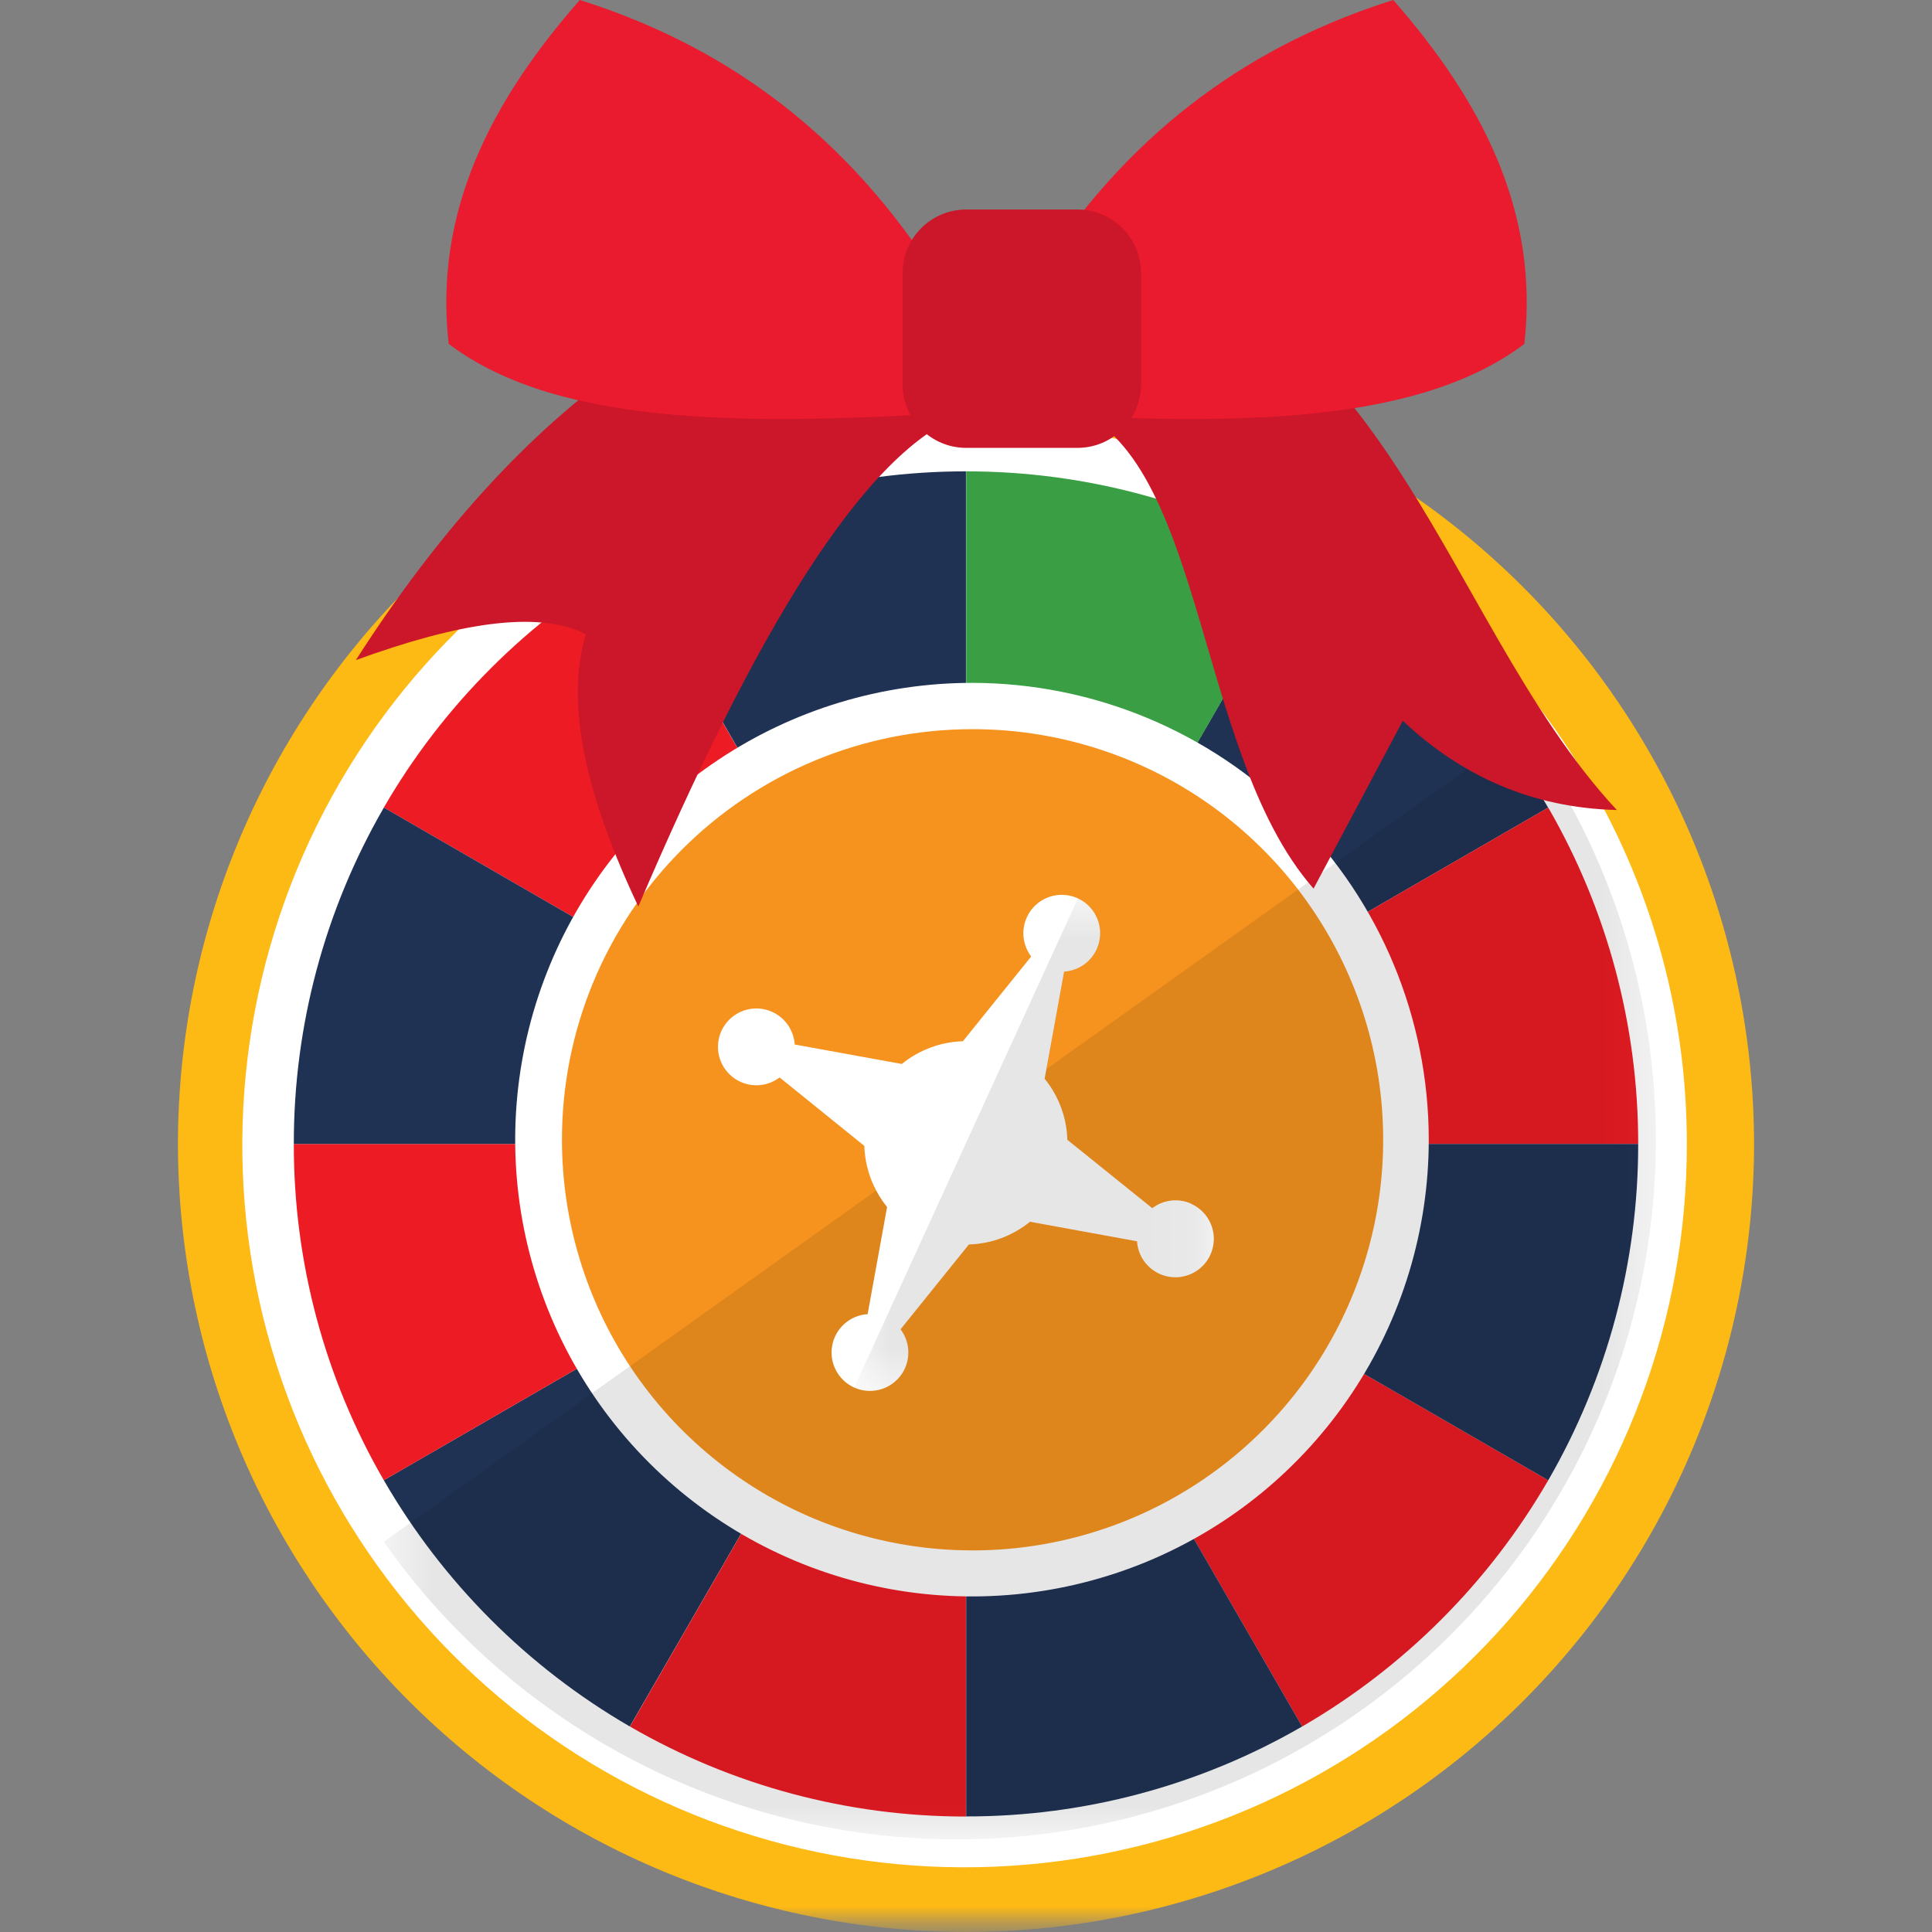 <svg width="38" height="38" viewBox="0 0 38 38" fill="none" xmlns="http://www.w3.org/2000/svg">
<rect x="0" y="0" width="38" height="38" fill="#808080" stroke="none"/>
<g clip-path="url(#clip0_378_1634)">
<mask id="mask0_378_1634" style="mask-type:luminance" maskUnits="userSpaceOnUse" x="0" y="0" width="38" height="38">
<path d="M38 0H0V38H38V0Z" fill="white"/>
</mask>
<g mask="url(#mask0_378_1634)">
<mask id="mask1_378_1634" style="mask-type:luminance" maskUnits="userSpaceOnUse" x="0" y="0" width="38" height="38">
<path d="M38 0H0V38H38V0Z" fill="white"/>
</mask>
<g mask="url(#mask1_378_1634)">
<path d="M34.5 22.5C34.498 26.61 32.864 30.551 29.957 33.458C27.051 36.364 23.11 37.998 19 38C14.89 37.997 10.949 36.364 8.043 33.457C5.136 30.551 3.503 26.61 3.5 22.5C3.502 18.39 5.136 14.449 8.042 11.542C10.949 8.636 14.89 7.002 19 7C23.109 7.005 27.049 8.639 29.955 11.545C32.861 14.451 34.495 18.391 34.5 22.5Z" fill="#FDB914"/>
<path d="M33.178 22.501C33.183 25.948 31.934 29.28 29.665 31.874C27.395 34.469 24.259 36.15 20.842 36.604C17.425 37.058 13.959 36.254 11.091 34.342C8.223 32.429 6.148 29.539 5.253 26.21C4.358 22.881 4.704 19.34 6.226 16.247C7.749 13.154 10.344 10.721 13.528 9.4C16.712 8.079 20.268 7.961 23.533 9.068C26.798 10.175 29.549 12.431 31.273 15.416C32.523 17.567 33.181 20.012 33.178 22.501Z" fill="white"/>
<path d="M19 22.5L12.388 33.958C10.379 32.794 8.711 31.124 7.549 29.114L19 22.5Z" fill="#203254"/>
<path d="M19 22.5L7.549 29.115C6.386 27.105 5.775 24.823 5.779 22.5H19Z" fill="#ED1C24"/>
<path d="M19 22.499L7.549 15.884C8.712 13.876 10.38 12.207 12.388 11.044L19 22.499Z" fill="#ED1C24"/>
<path d="M18.999 9.271V22.5L12.391 11.041C14.399 9.879 16.679 9.269 18.999 9.271Z" fill="#203254"/>
<path d="M30.452 15.884L19 22.499L25.608 11.04C27.616 12.205 29.285 13.875 30.449 15.884" fill="#203254"/>
<path d="M32.221 22.5H19L30.452 15.884C31.614 17.895 32.224 20.177 32.221 22.5Z" fill="#ED1C24"/>
<path d="M30.452 29.115C29.289 31.125 27.62 32.794 25.611 33.959L19.003 22.5L30.452 29.115Z" fill="#ED1C24"/>
<path d="M25.611 33.958C23.603 35.12 21.323 35.73 19.003 35.727V22.5L25.611 33.958Z" fill="#203254"/>
<path d="M19 22.5H5.779C5.776 20.177 6.387 17.895 7.55 15.884L19 22.5Z" fill="#203254"/>
<path d="M32.221 22.5C32.224 24.822 31.614 27.105 30.452 29.115L19 22.5H32.221Z" fill="#203254"/>
<path d="M18.999 22.5V35.729C16.679 35.731 14.399 35.121 12.391 33.959L18.999 22.5Z" fill="#ED1C24"/>
<path d="M25.611 11.041L19.003 22.5V9.271C21.323 9.269 23.603 9.879 25.611 11.041Z" fill="#3A9F44"/>
<path d="M19.123 30.946C17.436 30.947 15.787 30.448 14.383 29.511C12.98 28.575 11.886 27.243 11.239 25.685C10.593 24.126 10.423 22.411 10.752 20.756C11.08 19.102 11.892 17.581 13.085 16.388C14.277 15.194 15.797 14.382 17.451 14.052C19.106 13.722 20.821 13.891 22.38 14.536C23.939 15.182 25.271 16.275 26.209 17.678C27.146 19.08 27.646 20.73 27.646 22.417C27.645 24.677 26.746 26.845 25.148 28.444C23.551 30.043 21.384 30.943 19.123 30.946Z" fill="#F6931F"/>
<path d="M19.122 14.342C20.719 14.34 22.282 14.813 23.611 15.699C24.94 16.586 25.976 17.847 26.588 19.323C27.201 20.798 27.362 22.422 27.051 23.989C26.74 25.556 25.972 26.996 24.842 28.126C23.713 29.257 22.274 30.027 20.707 30.339C19.14 30.651 17.516 30.491 16.04 29.881C14.564 29.269 13.302 28.234 12.414 26.906C11.527 25.578 11.053 24.016 11.053 22.418C11.052 21.358 11.26 20.308 11.665 19.328C12.071 18.349 12.665 17.459 13.414 16.709C14.164 15.959 15.053 15.364 16.032 14.957C17.012 14.551 18.061 14.342 19.122 14.342ZM19.122 13.431C17.345 13.431 15.607 13.957 14.129 14.944C12.651 15.93 11.499 17.333 10.818 18.975C10.138 20.616 9.959 22.423 10.305 24.166C10.652 25.909 11.507 27.51 12.763 28.767C14.02 30.024 15.62 30.88 17.363 31.227C19.106 31.574 20.913 31.396 22.555 30.717C24.197 30.037 25.6 28.885 26.587 27.408C27.575 25.93 28.102 24.193 28.102 22.416C28.1 20.034 27.154 17.75 25.47 16.066C23.786 14.382 21.503 13.434 19.122 13.431Z" fill="white"/>
<g style="mix-blend-mode:multiply" opacity="0.1">
<mask id="mask2_378_1634" style="mask-type:luminance" maskUnits="userSpaceOnUse" x="7" y="14" width="26" height="23">
<path d="M32.567 14.343H7.549V36.172H32.567V14.343Z" fill="white"/>
</mask>
<g mask="url(#mask2_378_1634)">
<path d="M29.953 14.342L7.549 30.325C8.699 31.962 10.193 33.328 11.925 34.329C14.548 35.847 17.599 36.455 20.604 36.061C23.609 35.666 26.399 34.29 28.542 32.147C30.684 30.003 32.059 27.212 32.453 24.207C32.846 21.202 32.236 18.151 30.718 15.528C30.484 15.12 30.229 14.725 29.953 14.343" fill="black"/>
</g>
</g>
<path d="M23.435 23.678C23.311 23.621 23.174 23.599 23.038 23.614C22.902 23.629 22.772 23.681 22.664 23.764L20.994 22.419C20.981 21.98 20.824 21.558 20.547 21.217L20.93 19.11C21.098 19.099 21.258 19.033 21.384 18.922C21.51 18.81 21.596 18.66 21.626 18.494C21.657 18.328 21.632 18.157 21.554 18.008C21.477 17.858 21.352 17.739 21.199 17.669C21.046 17.599 20.873 17.582 20.71 17.62C20.546 17.659 20.399 17.752 20.294 17.883C20.189 18.015 20.131 18.177 20.128 18.346C20.126 18.514 20.18 18.678 20.282 18.813L18.939 20.48C18.5 20.493 18.078 20.651 17.737 20.927L15.631 20.544C15.62 20.376 15.554 20.216 15.442 20.09C15.331 19.964 15.18 19.879 15.015 19.848C14.849 19.817 14.678 19.843 14.529 19.92C14.379 19.998 14.26 20.123 14.19 20.276C14.12 20.429 14.103 20.601 14.142 20.765C14.181 20.929 14.273 21.075 14.405 21.18C14.536 21.286 14.699 21.344 14.867 21.346C15.036 21.348 15.2 21.294 15.334 21.192L17 22.538C17.014 22.976 17.171 23.399 17.448 23.74L17.065 25.848C16.897 25.858 16.737 25.924 16.611 26.036C16.485 26.148 16.399 26.298 16.369 26.463C16.338 26.629 16.363 26.8 16.441 26.95C16.518 27.099 16.643 27.218 16.796 27.289C16.949 27.359 17.122 27.376 17.285 27.337C17.449 27.298 17.595 27.206 17.701 27.074C17.806 26.943 17.864 26.78 17.866 26.612C17.869 26.443 17.814 26.279 17.713 26.145L19.057 24.477C19.496 24.464 19.918 24.307 20.259 24.03L22.365 24.414C22.373 24.547 22.417 24.676 22.491 24.787C22.566 24.898 22.668 24.987 22.788 25.046C22.909 25.104 23.042 25.13 23.175 25.12C23.309 25.11 23.437 25.065 23.547 24.989C23.657 24.913 23.745 24.81 23.802 24.689C23.859 24.568 23.883 24.434 23.872 24.301C23.86 24.168 23.813 24.04 23.736 23.931C23.659 23.822 23.555 23.735 23.433 23.68" fill="white"/>
<g style="mix-blend-mode:multiply" opacity="0.1">
<mask id="mask3_378_1634" style="mask-type:luminance" maskUnits="userSpaceOnUse" x="16" y="17" width="8" height="11">
<path d="M23.877 17.668H16.8V27.357H23.877V17.668Z" fill="white"/>
</mask>
<g mask="url(#mask3_378_1634)">
<path d="M17.801 26.916C17.858 26.792 17.88 26.654 17.865 26.518C17.85 26.382 17.798 26.253 17.715 26.144L19.06 24.477C19.498 24.463 19.921 24.306 20.261 24.03L22.368 24.413C22.378 24.581 22.445 24.741 22.556 24.867C22.668 24.993 22.818 25.078 22.984 25.109C23.149 25.14 23.32 25.114 23.47 25.037C23.619 24.959 23.738 24.834 23.808 24.68C23.879 24.527 23.896 24.355 23.857 24.192C23.818 24.028 23.725 23.882 23.594 23.776C23.462 23.671 23.3 23.613 23.131 23.611C22.963 23.608 22.799 23.663 22.665 23.765L20.998 22.42C20.985 21.981 20.828 21.559 20.551 21.218L20.934 19.11C21.102 19.1 21.262 19.034 21.388 18.922C21.515 18.811 21.6 18.66 21.631 18.494C21.662 18.328 21.636 18.157 21.558 18.008C21.48 17.858 21.355 17.739 21.201 17.669L16.803 27.287C16.893 27.328 16.991 27.352 17.09 27.355C17.189 27.359 17.288 27.343 17.381 27.308C17.474 27.274 17.559 27.221 17.632 27.153C17.704 27.086 17.763 27.005 17.804 26.914" fill="black"/>
</g>
</g>
</g>
</g>
<path d="M18.288 5.256C14.182 5.08 10.225 7.937 7 12.983C8.989 12.258 10.582 11.991 11.524 12.476C11.1 13.863 11.549 15.702 12.555 17.83C14.789 12.601 16.976 8.805 19.06 8.103L18.288 5.256Z" fill="#CC1629"/>
<path d="M20.728 7.935C23.732 8.504 23.414 14.719 25.836 17.478L27.591 14.177C28.747 15.264 30.131 15.89 31.801 15.932C28.227 12.095 27.171 4.822 20.573 5.012L20.728 7.935Z" fill="#CC1629"/>
<path d="M11.404 0C9.652 1.995 8.531 4.173 8.825 6.764C11.058 8.453 14.993 8.348 19.061 8.103L18.302 5.255C16.466 2.462 14.104 0.852 11.404 0Z" fill="#EA1A2F"/>
<path d="M27.403 0C29.155 1.995 30.276 4.173 29.982 6.764C27.749 8.453 23.814 8.348 19.746 8.103L20.505 5.255C22.34 2.462 24.703 0.852 27.403 0Z" fill="#EA1A2F"/>
<path d="M21.193 8.809H19.003C18.313 8.809 17.754 8.249 17.754 7.56V5.369C17.754 4.679 18.314 4.121 19.003 4.121H21.193C21.883 4.121 22.442 4.68 22.442 5.369V7.56C22.442 8.249 21.883 8.809 21.193 8.809Z" fill="#CC1629"/>
</g>
<defs>
<clipPath id="clip0_378_1634">
<rect width="38" height="38" fill="white"/>
</clipPath>
</defs>
</svg>
